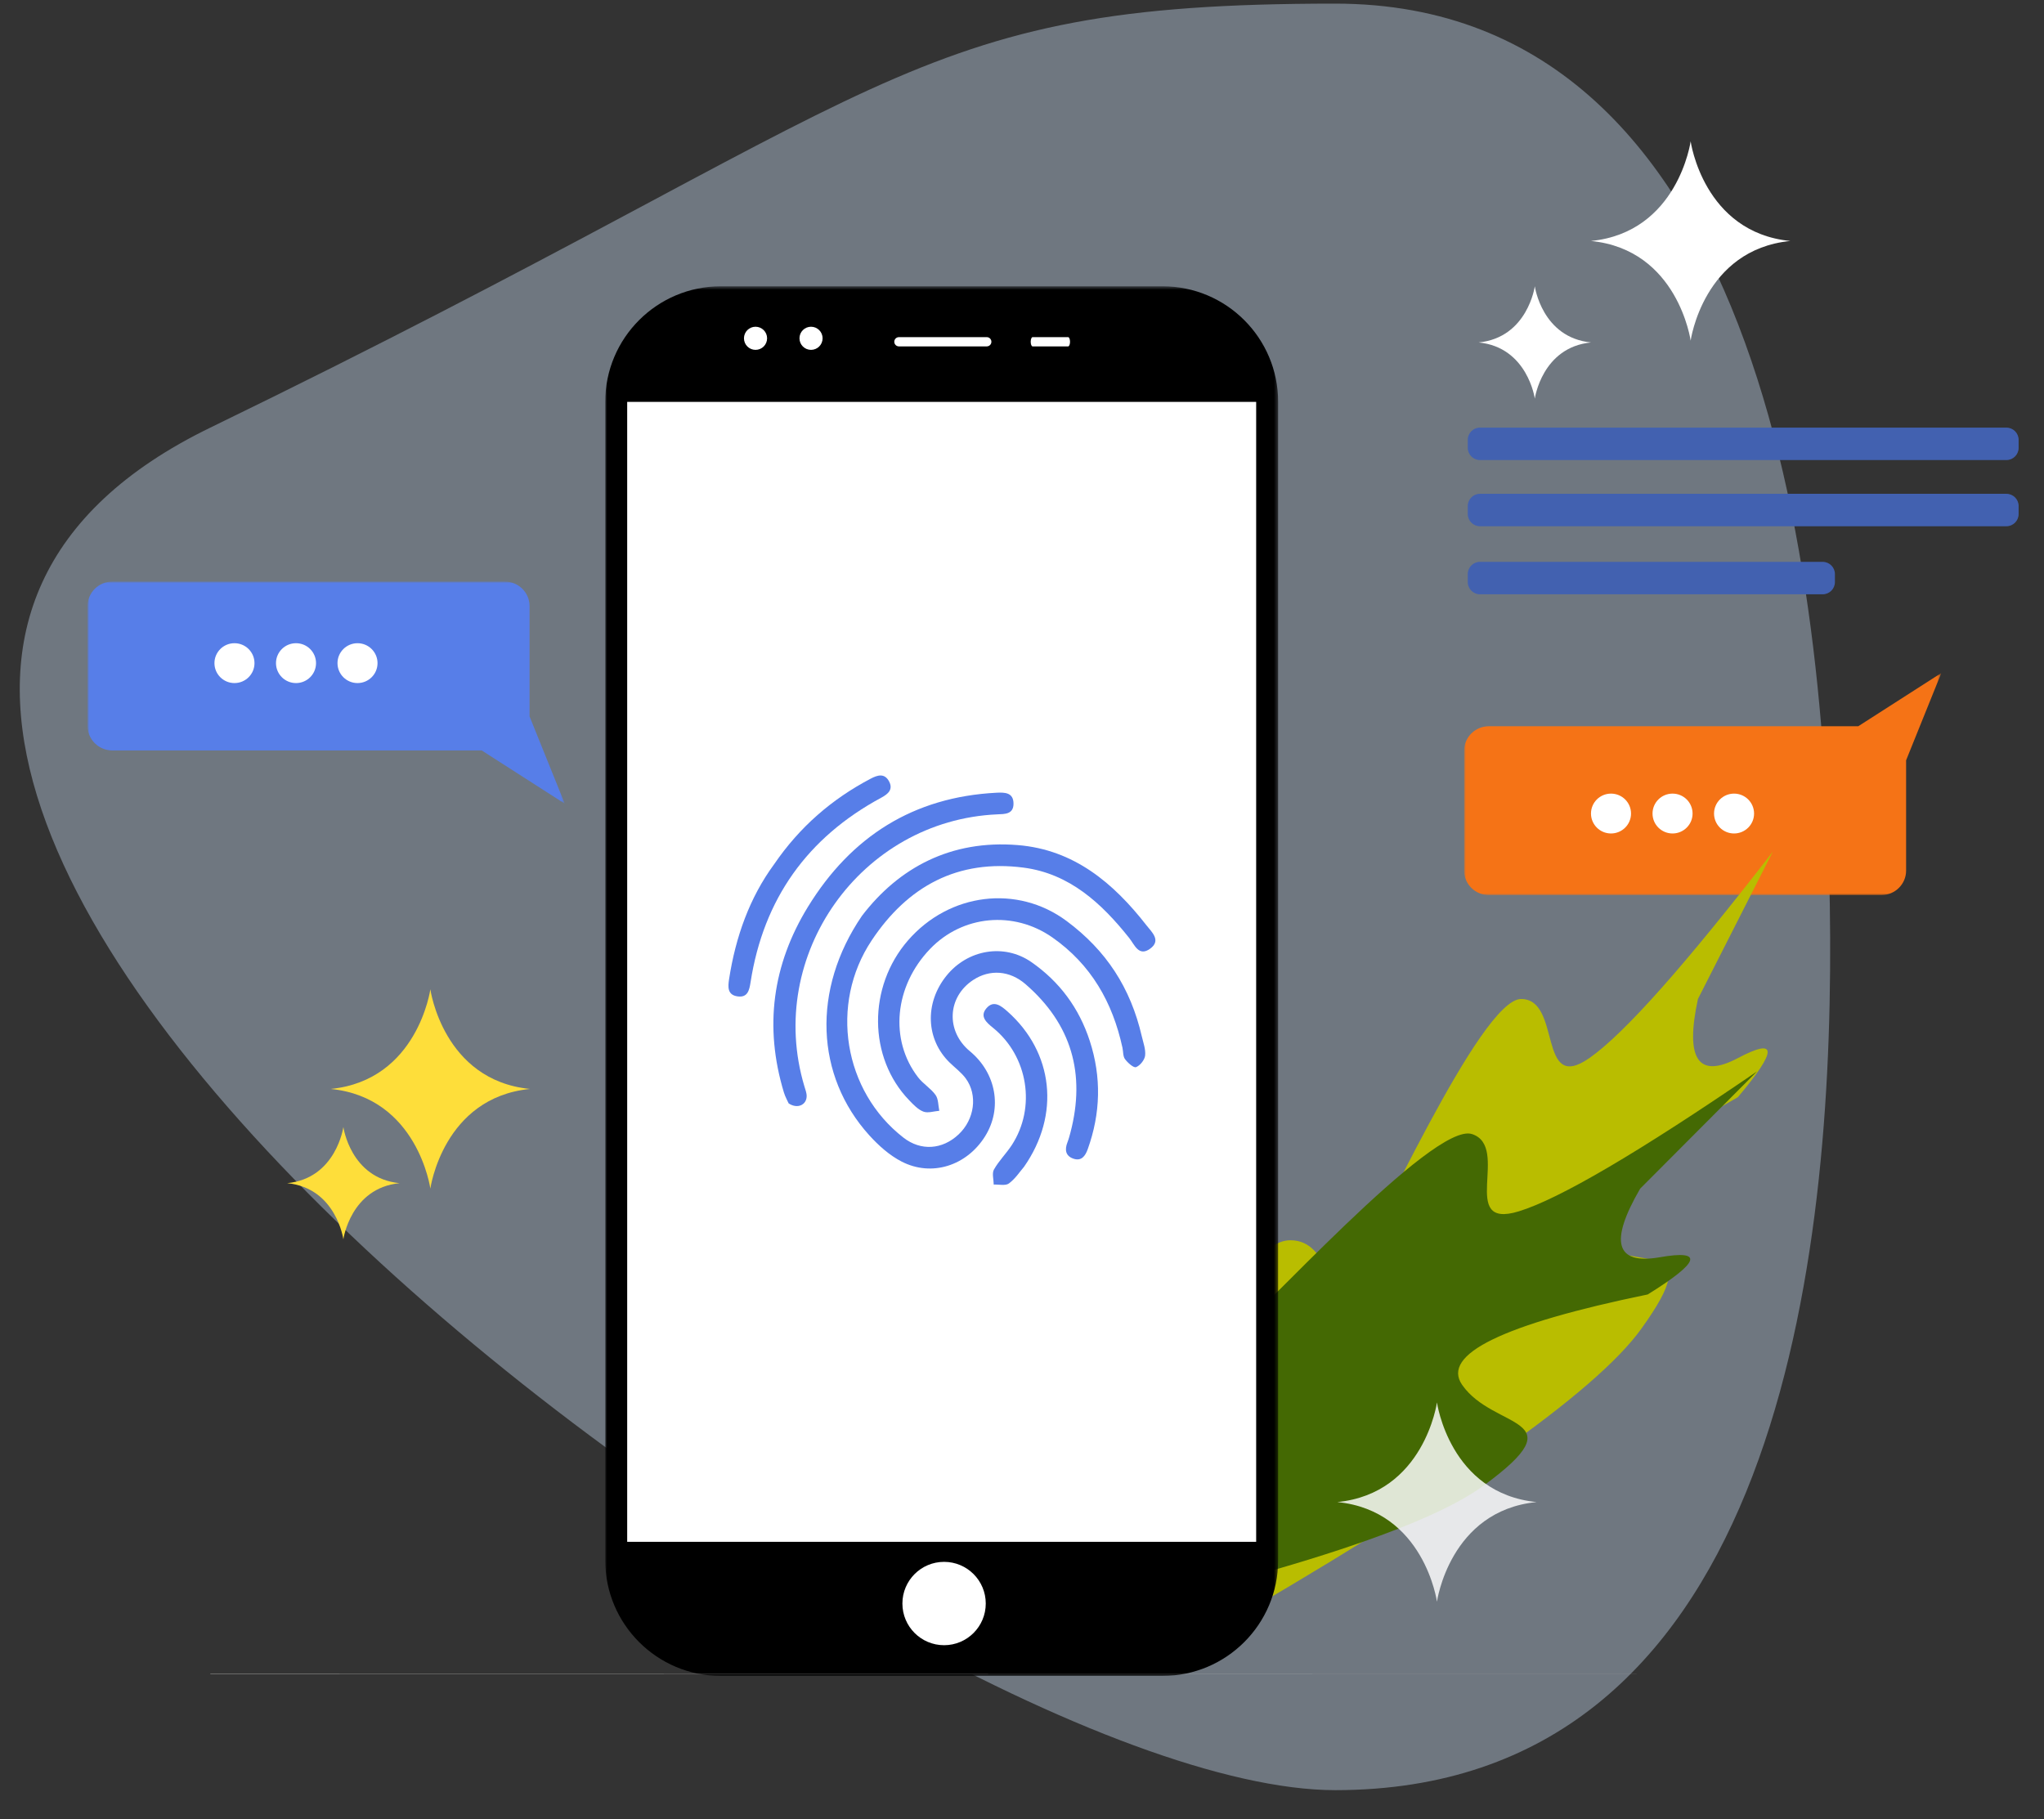 <?xml version="1.0" encoding="UTF-8"?>
<svg width="564px" height="502px" viewBox="0 0 564 502" version="1.1" xmlns="http://www.w3.org/2000/svg" xmlns:xlink="http://www.w3.org/1999/xlink">
    <rect x="0" y="0" width="564" height="502" fill="#333333" stroke="none"/>
    <!-- Generator: sketchtool 61.2 (101010) - https://sketch.com -->
    <title>238B2E07-0132-4864-9551-FCFEEFC1CABD</title>
    <desc>Created with sketchtool.</desc>
    <defs>
        <polygon id="path-1" points="0 0.717 131.662 0.717 131.662 62 0 62"></polygon>
        <polygon id="path-3" points="0 0.717 131.662 0.717 131.662 62 0 62"></polygon>
        <polygon id="path-5" points="162 78.523 347.677 78.523 347.677 462 162 462"></polygon>
        <polygon id="path-7" points="162 462.477 347.677 462.477 347.677 79 162 79"></polygon>
    </defs>
    <g id="⚙-04-Características-Técnicas" stroke="none" stroke-width="1" fill="none" fill-rule="evenodd">
        <g id="Assets-CaracteristicasTecnicas" transform="translate(-788, -1814)">
            <g id="Seguridad" transform="translate(788, 1814)">
                <g id="Group-16" transform="translate(5, 0)">
                    <g id="Group-3" transform="translate(0, 0.477)">
                        <path d="M363.433,493.523 C483.22,493.523 499.549,330.201 499.992,235.816 C500.435,141.431 483.22,0.523 363.433,0.523 C243.647,0.523 -137.915,283.8 53.042,376.523 C244,469.245 243.647,493.523 363.433,493.523 Z" id="Oval" fill="#CCDEF7" opacity="0.395" transform="translate(250.228, 247.023) scale(1, -1) rotate(-360) translate(-250.228, -247.023) "></path>
                        <g id="Group-6" transform="translate(399, 184.523)">
                            <g id="Group-3">
                                <mask id="mask-2" fill="white">
                                    <use xlink:href="#path-1"></use>
                                </mask>
                                <g id="Clip-2"></g>
                                <path d="M6.801,15.411 L108.747,15.411 C124.023,5.615 131.663,0.717 131.663,0.717 C125.185,16.778 121.949,24.809 121.949,24.809 L121.949,55.271 C121.949,58.973 118.888,62 115.148,62 L6.801,62 C3.061,62 0,58.973 0,55.271 L0,22.14 C0,18.44 3.061,15.411 6.801,15.411" id="Fill-1" fill="#F57316" mask="url(#mask-2)"></path>
                            </g>
                            <path d="M40.525,34 C43.576,34 46.049,36.463 46.049,39.501 C46.049,42.537 43.576,45 40.525,45 C37.473,45 35,42.537 35,39.501 C35,36.463 37.473,34 40.525,34 M74.476,34 C77.527,34 80,36.463 80,39.501 C80,42.537 77.527,45 74.476,45 C71.427,45 68.954,42.537 68.954,39.501 C68.954,36.463 71.427,34 74.476,34 M57.506,34 C60.557,34 63.03,36.463 63.03,39.501 C63.03,42.537 60.557,45 57.506,45 C54.455,45 51.982,42.537 51.982,39.501 C51.982,36.463 54.455,34 57.506,34" id="Fill-4" fill="#FFFFFF"></path>
                        </g>
                        <g id="Group-6" transform="translate(85.172, 191.019) scale(1, -1) rotate(-360) translate(-85.172, -191.019) translate(19.172, 160.019)">
                            <g id="Group-3">
                                <mask id="mask-4" fill="white">
                                    <use xlink:href="#path-3"></use>
                                </mask>
                                <g id="Clip-2"></g>
                                <path d="M6.801,15.411 L108.747,15.411 C124.023,5.615 131.663,0.717 131.663,0.717 C125.185,16.778 121.949,24.809 121.949,24.809 L121.949,55.271 C121.949,58.973 118.888,62 115.148,62 L6.801,62 C3.061,62 0,58.973 0,55.271 L0,22.14 C0,18.44 3.061,15.411 6.801,15.411" id="Fill-1" fill="#577EE8" mask="url(#mask-4)"></path>
                            </g>
                            <path d="M40.525,34 C43.576,34 46.049,36.463 46.049,39.501 C46.049,42.537 43.576,45 40.525,45 C37.473,45 35,42.537 35,39.501 C35,36.463 37.473,34 40.525,34 M74.476,34 C77.527,34 80,36.463 80,39.501 C80,42.537 77.527,45 74.476,45 C71.427,45 68.954,42.537 68.954,39.501 C68.954,36.463 71.427,34 74.476,34 M57.506,34 C60.557,34 63.03,36.463 63.03,39.501 C63.03,42.537 60.557,45 57.506,45 C54.455,45 51.982,42.537 51.982,39.501 C51.982,36.463 54.455,34 57.506,34" id="Fill-4" fill="#FFFFFF"></path>
                        </g>
                        <path d="M327,378.634 C335.343,354.061 343.361,341.774 351.053,341.774 C362.592,341.774 360.825,360.342 367.414,351.058 C374.003,341.774 403.407,275.2 414.716,275.2 C426.025,275.2 419.136,301.555 433.545,291.508 C443.151,284.81 460.028,265.815 484.177,234.523 L463.511,275.2 C459.913,291.854 463.587,297.29 474.533,291.508 C485.478,285.726 485.478,289.319 474.533,302.288 C439.056,322.423 425.393,335.585 433.545,341.774 C445.772,351.058 466.782,339.973 447.839,366.266 C435.21,383.795 394.93,412.095 327,451.164 L327,378.634 Z" id="Path-10" fill="#B9BD00"></path>
                        <path d="M292.94,409.944 C301.29,385.332 309.311,373.025 317.003,373.022 C328.539,373.018 326.767,391.613 333.358,382.313 C339.949,373.014 369.373,306.332 380.68,306.328 C391.988,306.324 385.091,332.72 399.501,322.653 C409.108,315.942 425.99,296.913 450.146,265.567 L429.469,306.311 C425.866,322.991 429.538,328.433 440.484,322.639 C451.43,316.845 451.428,320.443 440.48,333.435 C405.001,353.612 391.335,366.798 399.484,372.993 C411.706,382.286 432.718,371.177 413.767,397.516 C401.134,415.075 360.85,443.43 292.914,482.579 L292.94,409.944 Z" id="Path-10" fill="#446903" transform="translate(371.53, 374.073) rotate(18) translate(-371.53, -374.073) "></path>
                        <mask id="mask-6" fill="white">
                            <use xlink:href="#path-5"></use>
                        </mask>
                        <g id="Clip-2"></g>
                        <path d="M347.677,430.098 C347.677,447.718 333.395,462 315.774,462 L193.904,462 C176.282,462 162,447.718 162,430.098 L162,110.424 C162,92.806 176.282,78.523 193.904,78.523 L315.774,78.523 C333.395,78.523 347.677,92.806 347.677,110.424 L347.677,430.098 Z" id="Fill-1" fill="#000000" mask="url(#mask-6)"></path>
                    </g>
                    <mask id="mask-8" fill="white">
                        <use xlink:href="#path-7"></use>
                    </mask>
                    <g id="Clip-5"></g>
                    <polygon id="Fill-4" fill="#FFFFFF" mask="url(#mask-8)" points="168.062 425.47 341.615 425.47 341.615 110.901 168.062 110.901"></polygon>
                    <path d="M268.556,94.311 C268.556,95.016 267.985,95.588 267.281,95.588 L243.035,95.588 C242.328,95.588 241.759,95.016 241.759,94.311 C241.759,93.607 242.328,93.036 243.035,93.036 L267.281,93.036 C267.985,93.036 268.556,93.607 268.556,94.311" id="Fill-7" fill="#FFFFFF" mask="url(#mask-8)"></path>
                    <path d="M290.252,94.311 C290.252,95.016 290.02,95.588 289.735,95.588 L279.92,95.588 C279.634,95.588 279.403,95.016 279.403,94.311 C279.403,93.607 279.634,93.036 279.92,93.036 L289.735,93.036 C290.02,93.036 290.252,93.607 290.252,94.311" id="Fill-8" fill="#FFFFFF" mask="url(#mask-8)"></path>
                    <path d="M206.666,93.355 C206.666,95.119 205.235,96.545 203.472,96.545 C201.713,96.545 200.283,95.119 200.283,93.355 C200.283,91.592 201.713,90.165 203.472,90.165 C205.235,90.165 206.666,91.592 206.666,93.355" id="Fill-9" fill="#FFFFFF" mask="url(#mask-8)"></path>
                    <path d="M221.979,93.355 C221.979,95.119 220.55,96.545 218.787,96.545 C217.025,96.545 215.599,95.119 215.599,93.355 C215.599,91.592 217.025,90.165 218.787,90.165 C220.55,90.165 221.979,91.592 221.979,93.355" id="Fill-10" fill="#FFFFFF" mask="url(#mask-8)"></path>
                    <g id="Group-8" mask="url(#mask-8)" fill="#577EE8">
                        <g transform="translate(196, 214)">
                            <path d="M115.362,41.367 C106.236,29.663 95.34,20.464 79.84,19.205 C61.387,17.703 47.017,25.421 36.847,38.719 C22.959,59.058 24.012,82.883 38.849,99.277 C41.406,102.104 44.439,104.817 47.79,106.542 C56.116,110.827 65.751,107.669 70.807,99.581 C75.632,91.867 73.895,82.118 66.629,76.099 C59.933,70.553 60.369,61.131 67.541,56.423 C72.118,53.418 77.598,53.793 81.972,57.585 C94.678,68.597 98.59,82.315 94.379,98.478 C94.135,99.411 93.885,100.35 93.533,101.248 C92.753,103.236 92.994,104.961 95.136,105.723 C97.376,106.517 98.457,105.022 99.135,103.131 C102.694,93.224 102.958,83.241 99.693,73.219 C96.748,64.183 91.371,56.891 83.561,51.476 C76.098,46.302 66.018,47.989 60.157,55.257 C54.07,62.806 54.457,72.846 61.083,79.263 C62.554,80.688 64.258,81.945 65.46,83.572 C68.852,88.17 67.906,94.917 63.5,99.052 C58.987,103.287 53.079,103.642 48.329,99.965 C31.727,87.113 27.835,63.096 39.491,45.55 C49.487,30.499 63.323,23.052 81.455,25.429 C94.114,27.09 102.953,35.249 110.585,44.849 C112.083,46.73 113.211,50.08 116.362,47.792 C119.485,45.526 116.801,43.211 115.362,41.367" id="Fill-11"></path>
                            <path d="M93.321,40.164 C79.738,30.055 60.95,32.358 49.522,45.533 C38.41,58.342 38.54,77.873 49.858,89.608 C51.028,90.819 52.297,92.188 53.795,92.755 C55.047,93.231 56.704,92.642 58.182,92.525 C57.869,91.048 57.954,89.286 57.147,88.161 C55.837,86.331 53.719,85.091 52.334,83.299 C44.353,72.984 45.777,58.149 55.612,47.885 C64.581,38.528 78.689,37.226 89.353,44.671 C100.056,52.145 106.004,62.596 108.721,75.123 C108.953,76.189 108.838,77.486 109.425,78.275 C110.176,79.286 111.797,80.736 112.465,80.48 C113.587,80.054 114.834,78.495 114.972,77.292 C115.168,75.572 114.462,73.733 114.053,71.964 C110.954,58.572 104.242,48.29 93.321,40.164" id="Fill-12"></path>
                            <path d="M74.153,10.725 C76.237,10.634 78.644,10.732 78.657,7.802 C78.67,4.697 76.275,4.637 73.978,4.754 C51.011,5.926 33.853,16.86 21.961,36.204 C12.129,52.197 9.828,69.349 15.284,87.416 C15.655,88.644 16.305,89.785 16.612,90.486 C19.057,92.102 21.511,90.901 21.581,88.553 C21.61,87.627 21.223,86.674 20.948,85.753 C10.142,49.625 36.534,12.404 74.153,10.725" id="Fill-13"></path>
                            <path d="M42.192,6.112 C44.124,5.07 45.522,3.804 44.284,1.559 C43.038,-0.699 41.125,-0.11 39.259,0.871 C28.579,6.486 19.692,14.131 12.605,24.491 C5.84,33.695 1.983,44.522 0.18,56.165 C-0.152,58.312 -0.329,60.552 2.513,60.956 C5.327,61.357 5.766,59.216 6.106,57.03 C9.69,34.082 21.767,17.124 42.192,6.112" id="Fill-14"></path>
                            <path d="M77.053,65.17 C75.236,63.552 73.164,61.869 71.153,64.273 C69.278,66.513 71.214,68.182 73.007,69.631 C82.674,77.441 84.956,91.625 78.172,102.006 C76.652,104.328 74.612,106.332 73.261,108.735 C72.666,109.795 73.186,111.485 73.198,112.889 C74.629,112.82 76.451,113.282 77.401,112.572 C79.201,111.228 80.496,109.21 81.564,107.98 C91.638,93.563 89.64,76.38 77.053,65.17" id="Fill-15"></path>
                        </g>
                    </g>
                </g>
                <g id="Group-5" transform="translate(79, 39)">
                    <path d="M39.747,234 C39.747,234 43.238,259.13 67.247,261.5 C43.238,263.871 39.747,289 39.747,289 C39.747,289 36.255,263.871 12.247,261.5 C36.255,259.13 39.747,234 39.747,234" id="Fill-1" fill="#FEDE3A"></path>
                    <path d="M15.746,272 C15.746,272 17.714,286.164 31.247,287.499 C17.714,288.838 15.746,303 15.746,303 C15.746,303 13.778,288.838 0.247,287.499 C13.778,286.164 15.746,272 15.746,272" id="Fill-3" fill="#FEDE3A"></path>
                    <path d="M387.5,0 C387.5,0 390.991,25.13 415,27.5 C390.991,29.87 387.5,55 387.5,55 C387.5,55 384.008,29.87 360,27.5 C384.008,25.13 387.5,0 387.5,0" id="Fill-1" fill="#FFFFFF"></path>
                    <path d="M317.5,348 C317.5,348 320.991,373.13 345,375.5 C320.991,377.87 317.5,403 317.5,403 C317.5,403 314.008,377.87 290,375.5 C314.008,373.13 317.5,348 317.5,348" id="Fill-1" fill="#FFFFFF" opacity="0.832"></path>
                    <path d="M344.499,40 C344.499,40 346.467,54.164 360,55.499 C346.467,56.837 344.499,71 344.499,71 C344.499,71 342.531,56.837 329,55.499 C342.531,54.164 344.499,40 344.499,40" id="Fill-3" fill="#FFFFFF"></path>
                </g>
                <g id="Group-3" transform="translate(405, 118)" fill="#4261B0">
                    <path d="M3.374,0 L148.626,0 C150.482,0 152,1.513 152,3.363 L152,5.594 C152,7.444 150.482,8.957 148.626,8.957 L3.374,8.957 C1.518,8.957 0,7.444 0,5.594 L0,3.363 C0,1.513 1.518,0 3.374,0 M3.374,37.044 L97.937,37.044 C99.792,37.044 101.309,38.558 101.309,40.406 L101.309,42.638 C101.309,44.487 99.792,46 97.937,46 L3.374,46 C1.518,46 0,44.487 0,42.638 L0,40.406 C0,38.558 1.518,37.044 3.374,37.044 M3.374,18.266 L148.626,18.266 C150.482,18.266 152,19.779 152,21.629 L152,23.861 C152,25.709 150.482,27.223 148.626,27.223 L3.374,27.223 C1.518,27.223 0,25.709 0,23.861 L0,21.629 C0,19.779 1.518,18.266 3.374,18.266" id="Fill-1"></path>
                </g>
                <circle id="Oval" fill="#FFFFFF" cx="260.5" cy="442.5" r="11.5"></circle>
                <g id="Group-21" transform="translate(58, 461)" fill="#DFDEDA">
                    <polygon id="Fill-1" points="0.042 0.899 0.042 0.967 403.752 0.899"></polygon>
                </g>
            </g>
        </g>
    </g>
</svg>
